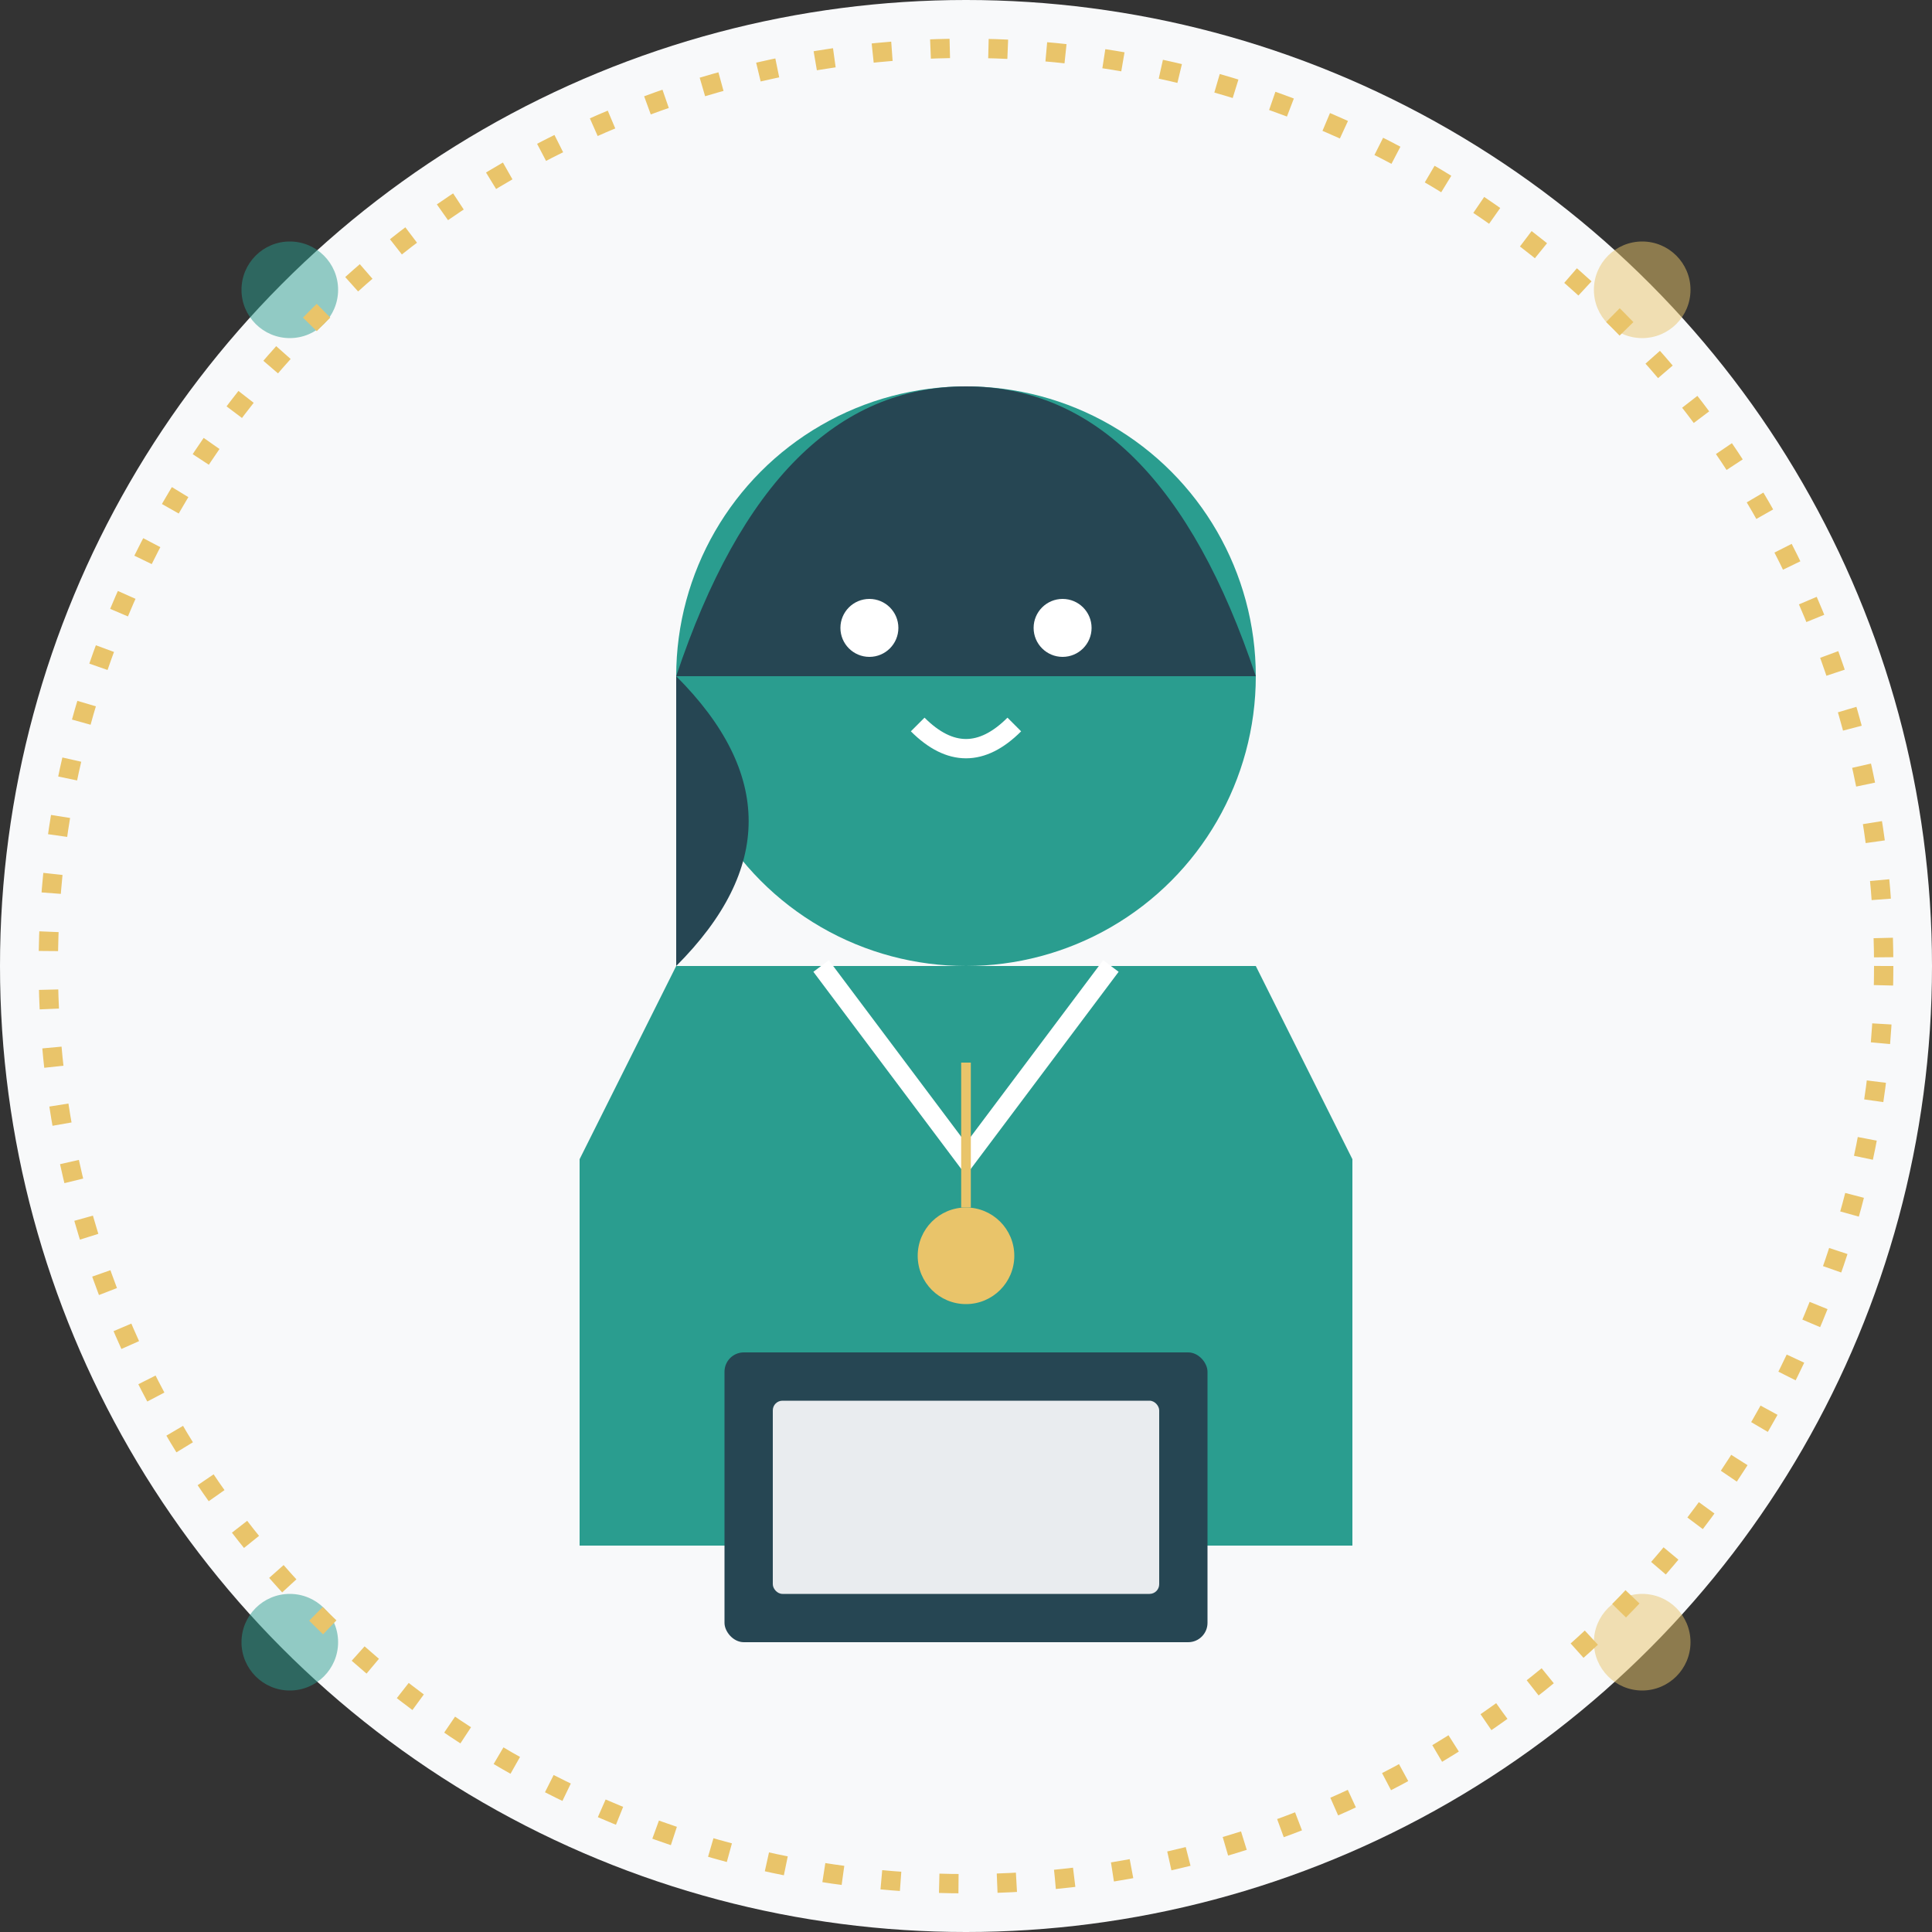<svg width="200" height="200" viewBox="0 0 200 200" xmlns="http://www.w3.org/2000/svg">
  <rect x="0" y="0" width="200" height="200" fill="#333333" stroke="none"/>
  <!-- Background Circle -->
  <circle cx="100" cy="100" r="100" fill="#F8F9FA"/>
  
  <!-- Decorative Elements -->
  <circle cx="30" cy="30" r="5" fill="#2A9D8F" opacity="0.5"/>
  <circle cx="170" cy="30" r="5" fill="#E9C46A" opacity="0.5"/>
  <circle cx="30" cy="170" r="5" fill="#2A9D8F" opacity="0.5"/>
  <circle cx="170" cy="170" r="5" fill="#E9C46A" opacity="0.5"/>
  
  <!-- Stylized Person - Female Silhouette -->
  <!-- Head -->
  <circle cx="100" cy="70" r="30" fill="#2A9D8F"/>
  
  <!-- Hair -->
  <path d="M 70,70 Q 80,40 100,40 Q 120,40 130,70" fill="#264653"/>
  <path d="M 70,70 Q 85,85 70,100" fill="#264653"/>
  
  <!-- Face Features (minimalist) -->
  <circle cx="90" cy="65" r="3" fill="white"/> <!-- Left Eye -->
  <circle cx="110" cy="65" r="3" fill="white"/> <!-- Right Eye -->
  <path d="M 95,75 Q 100,80 105,75" stroke="white" stroke-width="2" fill="none"/> <!-- Smile -->
  
  <!-- Shoulders and Upper Body -->
  <path d="M 70,100 L 60,120 L 60,160 L 140,160 L 140,120 L 130,100 Z" fill="#2A9D8F"/>
  
  <!-- Collar/Neckline -->
  <path d="M 85,100 L 100,120 L 115,100" stroke="white" stroke-width="2" fill="none"/>
  
  <!-- Accessories - Necklace -->
  <circle cx="100" cy="130" r="5" fill="#E9C46A"/>
  <path d="M 100,125 L 100,110" stroke="#E9C46A" stroke-width="1"/>
  
  <!-- Professional Elements - Small Laptop Icon -->
  <rect x="75" y="140" width="50" height="30" rx="2" ry="2" fill="#264653"/>
  <rect x="80" y="145" width="40" height="20" rx="1" ry="1" fill="#E9ECEF"/>
  
  <!-- Border -->
  <circle cx="100" cy="100" r="95" fill="none" stroke="#E9C46A" stroke-width="2" stroke-dasharray="2,4"/>
</svg>